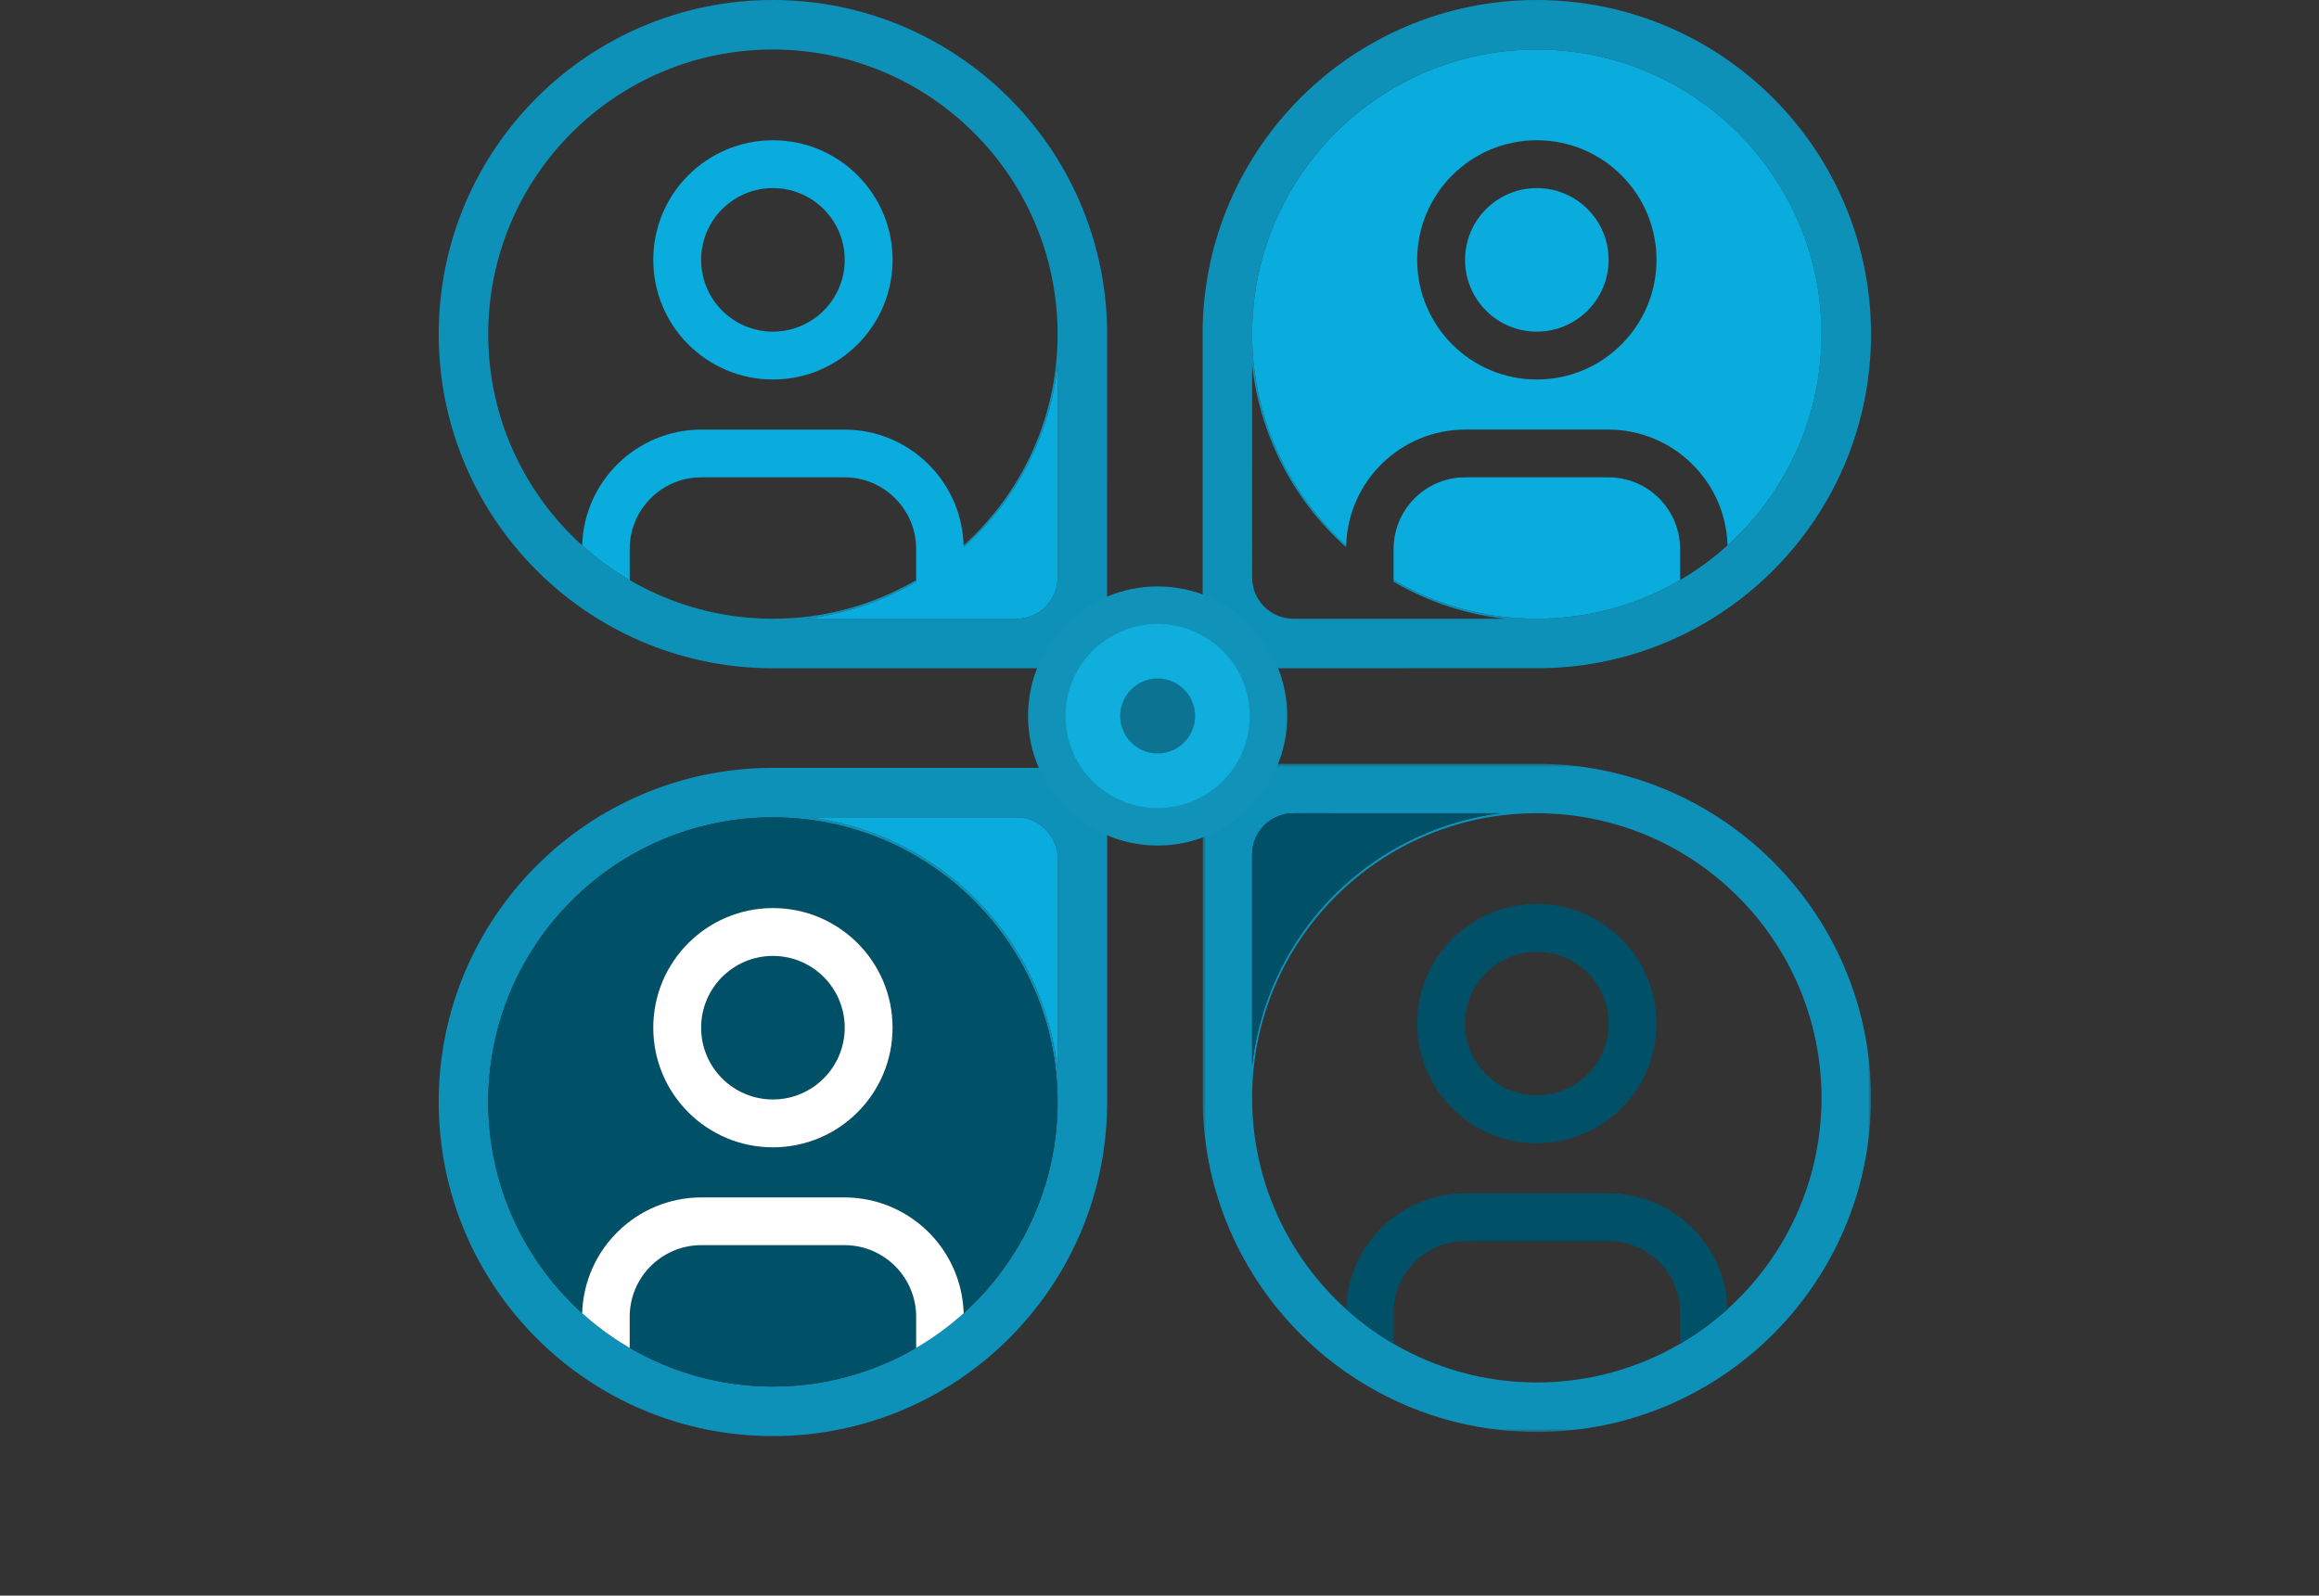 <?xml version="1.0" encoding="UTF-8"?>
<svg width="340px" height="234px" viewBox="0 0 340 234" version="1.1" xmlns="http://www.w3.org/2000/svg" xmlns:xlink="http://www.w3.org/1999/xlink">
    <rect x="0" y="0" width="340" height="234" fill="#333333" stroke="none"/>
    <title>leistungen-enterprise-social-networks</title>
    <defs>
        <polygon id="path-1" points="0 1.42108547e-14 98 1.42108547e-14 98 97.999 0 97.999"></polygon>
    </defs>
    <g id="leistungen-enterprise-social-networks" stroke="none" stroke-width="1" fill="none" fill-rule="evenodd">
        <g id="Picto/Enterprise-Social-Networks-1e" transform="translate(64.322, 0)">
            <g id="Group-56">
                <g id="user/network3/3e">
                    <path d="M90.741,84.691 C90.741,88.032 88.032,90.741 84.691,90.741 L53.653,90.741 C59.329,90.104 64.901,88.297 70,85.319 L70,85.068 C63.829,88.668 56.659,90.741 49,90.741 C41.341,90.741 34.171,88.668 28,85.069 L28,85.082 C27.899,85.022 27.801,84.955 27.699,84.895 C27.359,84.693 27.025,84.483 26.692,84.273 C26.436,84.109 26.178,83.948 25.925,83.78 C25.589,83.556 25.259,83.324 24.93,83.091 C24.69,82.921 24.448,82.756 24.213,82.581 C23.872,82.33 23.541,82.068 23.209,81.806 C22.995,81.638 22.777,81.474 22.567,81.301 C22.199,81 21.842,80.687 21.485,80.373 C21.336,80.243 21.18,80.119 21.034,79.987 C21.034,79.986 21.034,79.985 21.034,79.984 C12.577,72.345 7.259,61.294 7.259,49 C7.259,25.947 25.947,7.259 49,7.259 C72.042,7.286 90.714,25.958 90.741,49 C90.741,61.3 85.42,72.353 76.955,79.992 C76.958,80.076 76.971,80.157 76.972,80.241 C84.861,73.2 89.612,63.649 90.741,53.59 L90.741,84.691 Z M97.993,48.191 C97.531,21.514 75.778,0.03 49,0 C21.937,0 0,21.937 0,49 C0,75.86 21.612,97.672 48.395,98 L98,98 L97.994,48.395 L97.993,48.191 Z" id="Fill-1" fill="#0E91B8"></path>
                    <path d="M76.972,80.241 C76.971,80.158 76.959,80.077 76.956,79.992 C76.679,70.558 68.969,63.018 59.5,63 L38.5,63 C29.034,63.018 21.314,70.551 21.033,79.983 C21.033,79.985 21.033,79.986 21.033,79.987 C21.181,80.12 21.336,80.243 21.485,80.374 C21.842,80.688 22.198,81.001 22.566,81.301 C22.777,81.474 22.995,81.637 23.209,81.807 C23.541,82.068 23.873,82.329 24.213,82.581 C24.449,82.755 24.69,82.922 24.929,83.092 C25.259,83.324 25.589,83.557 25.925,83.78 C26.178,83.948 26.435,84.11 26.692,84.272 C27.026,84.484 27.359,84.693 27.699,84.894 C27.8,84.956 27.898,85.023 28.001,85.082 L28.001,85.068 L28,80.5 C28.006,74.703 32.704,70.006 38.5,69.999 L59.5,69.999 C65.297,70.006 69.995,74.703 69.999,80.5 L69.999,85.068 L69.999,85.32 C64.901,88.296 59.328,90.104 53.654,90.742 L84.691,90.74 C88.033,90.74 90.74,88.033 90.74,84.691 L90.742,53.59 C89.612,63.649 84.86,73.201 76.972,80.241" id="Fill-9" fill="#09ACDC"></path>
                    <path d="M49,27.585 C54.813,27.585 59.526,32.298 59.526,38.111 C59.52,43.922 54.811,48.631 49,48.637 C43.187,48.637 38.474,43.925 38.474,38.111 C38.474,32.298 43.187,27.585 49,27.585 M49,55.654 C58.689,55.654 66.543,47.8 66.543,38.111 C66.543,28.422 58.689,20.568 49,20.568 C39.311,20.568 31.457,28.422 31.457,38.111 C31.457,47.8 39.311,55.654 49,55.654" id="Fill-11" fill="#09ACDC"></path>
                </g>
                <g id="user/network2/2e" transform="translate(0, 112)">
                    <path d="M90.741,49.603 C90.741,61.897 85.423,72.947 76.966,80.586 L76.966,80.59 C76.819,80.723 76.663,80.848 76.513,80.978 C76.157,81.292 75.8,81.604 75.433,81.904 C75.223,82.077 75.005,82.24 74.791,82.408 C74.459,82.671 74.127,82.932 73.787,83.184 C73.552,83.358 73.311,83.523 73.073,83.692 C72.743,83.926 72.412,84.159 72.075,84.383 C71.823,84.551 71.567,84.711 71.31,84.873 C70.976,85.085 70.641,85.295 70.301,85.497 C70.199,85.558 70.103,85.624 70.001,85.683 L70.001,85.67 C63.831,89.271 56.66,91.343 49,91.343 C41.341,91.343 34.171,89.271 28,85.671 L28,85.685 C27.899,85.624 27.801,85.558 27.699,85.497 C27.359,85.295 27.025,85.086 26.692,84.875 C26.436,84.712 26.178,84.551 25.925,84.383 C25.589,84.159 25.259,83.927 24.93,83.693 C24.69,83.524 24.448,83.358 24.213,83.184 C23.872,82.932 23.541,82.671 23.209,82.408 C22.995,82.24 22.777,82.077 22.567,81.904 C22.199,81.603 21.842,81.289 21.485,80.976 C21.336,80.845 21.18,80.722 21.034,80.59 C21.034,80.589 21.034,80.587 21.034,80.586 C12.577,72.947 7.259,61.896 7.259,49.603 C7.259,26.55 25.947,7.862 49,7.862 C72.042,7.888 90.714,26.56 90.741,49.603 L90.741,49.603 Z M84.691,7.862 C88.032,7.862 90.741,10.571 90.741,13.911 L90.741,44.825 C90.352,41.36 89.526,37.907 88.244,34.546 C82.684,19.973 69.587,9.827 54.403,7.863 L84.691,7.862 Z M0,49.603 C0,76.665 21.937,98.603 49,98.603 C75.859,98.603 97.672,76.992 98,50.207 L98,0.603 L48.809,0.607 C21.836,0.711 0,22.604 0,49.603 L0,49.603 Z" id="Fill-13" fill="#0E91B8"></path>
                    <path d="M48.395,0.607 L48.809,0.607 C48.873,0.607 48.936,0.603 49,0.603 L48.395,0.607 Z" id="Fill-15" fill="#0E91B8"></path>
                    <path d="M49,49.24 C54.811,49.234 59.52,44.525 59.526,38.714 C59.526,32.9 54.813,28.188 49,28.188 C43.187,28.188 38.474,32.9 38.474,38.714 C38.474,44.527 43.187,49.24 49,49.24" id="Fill-17" fill="#005167"></path>
                    <path d="M59.5,70.602 L38.5,70.602 C32.704,70.609 28.006,75.306 28,81.103 L28.001,85.671 C34.17,89.271 41.341,91.343 49,91.343 C56.659,91.343 63.83,89.271 70.001,85.67 L70.001,81.103 C69.995,75.306 65.297,70.609 59.5,70.602" id="Fill-19" fill="#005167"></path>
                    <path d="M49,21.17 C58.689,21.17 66.543,29.025 66.543,38.714 C66.543,48.402 58.689,56.257 49,56.257 C39.311,56.257 31.457,48.402 31.457,38.714 C31.457,29.025 39.311,21.17 49,21.17 M7.259,49.603 C7.259,61.896 12.577,72.947 21.034,80.586 C21.314,71.154 29.035,63.62 38.499,63.602 L59.501,63.602 C68.925,63.62 76.619,71.089 76.963,80.463 L76.966,80.586 C85.423,72.947 90.741,61.897 90.741,49.603 C90.714,26.56 72.042,7.888 49,7.862 C25.947,7.862 7.259,26.55 7.259,49.603" id="Fill-21" fill="#005167"></path>
                    <path d="M88.243,34.545 C89.526,37.906 90.352,41.359 90.742,44.824 L90.74,13.911 C90.74,10.57 88.033,7.861 84.691,7.861 L54.404,7.862 C69.587,9.827 82.684,19.972 88.243,34.545" id="Fill-23" fill="#09ACDC"></path>
                    <path d="M59.5,63.602 L38.5,63.602 C29.034,63.621 21.314,71.155 21.033,80.586 C21.033,80.587 21.033,80.588 21.033,80.589 C21.181,80.722 21.336,80.846 21.485,80.976 C21.841,81.29 22.198,81.603 22.566,81.904 C22.777,82.076 22.994,82.241 23.209,82.409 C23.541,82.67 23.873,82.933 24.213,83.184 C24.449,83.359 24.691,83.524 24.929,83.694 C25.259,83.926 25.588,84.159 25.925,84.383 C26.178,84.551 26.435,84.712 26.692,84.875 C27.026,85.086 27.36,85.296 27.698,85.498 C27.8,85.558 27.898,85.625 28.001,85.684 L28.001,85.671 L28,81.102 C28.006,75.306 32.704,70.609 38.5,70.603 L59.5,70.603 C65.297,70.609 69.995,75.306 70.001,81.102 L70.001,85.671 L70.001,85.684 C70.102,85.623 70.2,85.558 70.301,85.498 C70.642,85.296 70.976,85.085 71.311,84.873 C71.566,84.711 71.823,84.55 72.074,84.383 C72.412,84.159 72.742,83.926 73.072,83.692 C73.311,83.523 73.552,83.357 73.786,83.184 C74.127,82.933 74.459,82.67 74.792,82.409 C75.006,82.241 75.222,82.076 75.433,81.904 C75.801,81.604 76.156,81.291 76.512,80.979 C76.662,80.847 76.818,80.723 76.966,80.59 L76.966,80.587 L76.962,80.462 C76.62,71.089 68.925,63.621 59.5,63.602" id="Fill-25" fill="#FFFFFF"></path>
                    <path d="M49,28.188 C54.813,28.188 59.526,32.9 59.526,38.714 C59.52,44.525 54.811,49.234 49,49.24 C43.187,49.24 38.474,44.527 38.474,38.714 C38.474,32.9 43.187,28.188 49,28.188 M49,56.257 C58.689,56.257 66.543,48.402 66.543,38.714 C66.543,29.025 58.689,21.17 49,21.17 C39.311,21.17 31.457,29.025 31.457,38.714 C31.457,48.402 39.311,56.257 49,56.257" id="Fill-27" fill="#FFFFFF"></path>
                </g>
                <g id="user/network4/4e" transform="translate(112, 0)">
                    <path d="M44.337,90.74 L13.309,90.741 C9.968,90.741 7.259,88.032 7.259,84.691 L7.258,53.55 C8.38,63.624 13.133,73.19 21.029,80.24 C21.03,80.157 21.042,80.076 21.045,79.992 C12.582,72.353 7.259,61.298 7.259,49 C7.259,25.947 25.947,7.259 49,7.259 C72.042,7.285 90.715,25.958 90.741,49 C90.741,61.294 85.425,72.345 76.966,79.983 L76.966,79.986 C76.82,80.119 76.665,80.243 76.516,80.373 C76.159,80.687 75.802,81 75.435,81.301 C75.223,81.473 75.005,81.638 74.791,81.806 C74.459,82.067 74.128,82.33 73.787,82.581 C73.553,82.754 73.312,82.92 73.074,83.088 C72.743,83.323 72.412,83.556 72.074,83.78 C71.823,83.947 71.568,84.107 71.313,84.269 C70.977,84.481 70.642,84.691 70.301,84.895 C70.199,84.955 70.103,85.02 70.001,85.081 L70.001,85.068 C63.831,88.668 56.66,90.741 49,90.741 C41.341,90.741 34.171,88.668 28,85.068 L28,85.319 C33.096,88.294 38.665,90.101 44.337,90.74 L44.337,90.74 Z M49.811,97.993 C76.499,97.56 98,75.79 98,49 C97.97,21.951 76.049,0.03 49,0 C22.141,0 0.328,21.611 0,48.395 L0,98 L49.538,97.995 L49.811,97.993 Z" id="Fill-29" fill="#0E91B8"></path>
                    <path d="M49,48.636 C54.811,48.63 59.52,43.922 59.526,38.111 C59.526,32.297 54.814,27.585 49,27.585 C43.187,27.585 38.474,32.297 38.474,38.111 C38.474,43.924 43.187,48.636 49,48.636" id="Fill-31" fill="#09ACDC"></path>
                    <path d="M49,20.567 C58.689,20.567 66.544,28.422 66.544,38.111 C66.544,47.799 58.689,55.654 49,55.654 C39.312,55.654 31.457,47.799 31.457,38.111 C31.457,28.422 39.312,20.567 49,20.567 M38.5,62.999 L59.501,62.999 C68.926,63.017 76.619,70.486 76.963,79.86 L76.967,79.983 C85.424,72.344 90.741,61.293 90.741,48.999 C90.714,25.957 72.042,7.285 49,7.259 C25.947,7.259 7.26,25.946 7.26,48.999 C7.26,61.298 12.581,72.352 21.045,79.992 C21.321,70.558 29.033,63.017 38.5,62.999" id="Fill-33" fill="#09ACDC"></path>
                    <path d="M59.5,69.999 L38.5,69.999 C32.704,70.005 28.006,74.703 28,80.5 L28,85.067 C34.17,88.668 41.341,90.74 49,90.74 C56.659,90.74 63.83,88.668 70.001,85.067 L70.001,80.5 C69.995,74.703 65.297,70.005 59.5,69.999" id="Fill-35" fill="#09ACDC"></path>
                </g>
                <g id="user/network1/1e" transform="translate(112, 112)">
                    <mask id="mask-2" fill="white">
                        <use xlink:href="#path-1"></use>
                    </mask>
                    <g id="Clip-42"></g>
                    <path d="M76.965,79.984 L76.965,79.987 L76.321,80.557 C76.19,80.671 76.053,80.777 75.92,80.889 C75.68,81.091 75.439,81.29 75.196,81.488 C74.926,81.704 74.655,81.918 74.381,82.129 C74.132,82.319 73.882,82.508 73.629,82.693 C73.351,82.897 73.069,83.096 72.786,83.293 C72.527,83.473 72.268,83.651 72.006,83.825 C71.717,84.016 71.425,84.201 71.131,84.385 C70.865,84.552 70.599,84.718 70.328,84.879 C70.218,84.944 70.111,85.016 70.001,85.08 L70.001,85.068 C63.831,88.668 56.66,90.741 49,90.741 C41.34,90.741 34.169,88.668 27.999,85.068 L27.999,85.08 C27.897,85.02 27.801,84.955 27.699,84.895 C27.359,84.693 27.024,84.482 26.69,84.27 C26.433,84.108 26.177,83.947 25.925,83.78 C25.588,83.556 25.259,83.323 24.928,83.089 C24.689,82.92 24.448,82.754 24.212,82.58 C23.873,82.33 23.542,82.068 23.21,81.807 C22.995,81.638 22.777,81.473 22.565,81.3 C22.198,80.999 21.839,80.685 21.483,80.371 C21.334,80.241 21.179,80.118 21.034,79.986 C21.034,79.985 21.034,79.984 21.034,79.983 C12.577,72.343 7.259,61.294 7.259,49 C7.259,25.947 25.947,7.259 49,7.259 C72.042,7.285 90.714,25.958 90.741,49 C90.741,61.294 85.423,72.345 76.965,79.984 M13.309,7.259 L43.6,7.259 C28.416,9.224 15.319,19.369 9.76,33.942 C8.475,37.31 7.648,40.772 7.259,44.244 L7.259,13.309 C7.259,9.967 9.968,7.259 13.309,7.259 M49.605,1.42108547e-14 L0,1.42108547e-14 L0.005,49.605 L0.006,49.809 C0.439,76.498 22.208,98 49,98 C76.063,98 98,76.061 98,49 C97.97,22.153 76.376,0.358 49.605,1.42108547e-14" id="Fill-41" fill="#0E91B8" mask="url(#mask-2)"></path>
                    <path d="M9.76,33.942 C15.32,19.369 28.416,9.224 43.599,7.259 L13.309,7.258 C9.967,7.258 7.259,9.967 7.259,13.307 L7.259,44.244 C7.648,40.772 8.475,37.31 9.76,33.942" id="Fill-50" fill="#005167" mask="url(#mask-2)"></path>
                    <path d="M59.5,62.999 L38.5,62.999 C29.034,63.018 21.315,70.551 21.033,79.982 C21.033,79.984 21.033,79.985 21.033,79.986 C21.179,80.118 21.334,80.241 21.482,80.371 C21.84,80.685 22.197,80.999 22.566,81.3 C22.777,81.473 22.996,81.638 23.21,81.807 C23.541,82.068 23.873,82.33 24.213,82.58 C24.447,82.754 24.689,82.92 24.929,83.089 C25.258,83.323 25.588,83.556 25.925,83.78 C26.177,83.947 26.434,84.108 26.689,84.27 C27.024,84.482 27.358,84.692 27.698,84.894 C27.8,84.955 27.898,85.02 28,85.081 L28,85.068 L28,80.499 C28.006,74.702 32.704,70.006 38.5,70 L59.5,70 C65.296,70.006 69.994,74.702 70,80.499 L70,85.068 L70,85.081 C70.112,85.015 70.218,84.944 70.328,84.879 C70.598,84.718 70.864,84.552 71.13,84.385 C71.424,84.201 71.716,84.016 72.005,83.825 C72.268,83.651 72.527,83.473 72.786,83.293 C73.069,83.095 73.351,82.897 73.629,82.693 C73.882,82.507 74.132,82.319 74.38,82.129 C74.655,81.918 74.927,81.705 75.196,81.487 C75.44,81.29 75.681,81.091 75.919,80.889 C76.052,80.777 76.19,80.671 76.321,80.557 L76.964,79.987 L76.964,79.984 L76.962,79.859 C76.62,70.486 68.925,63.018 59.5,62.999" id="Fill-52" fill="#005167" mask="url(#mask-2)"></path>
                    <path d="M49,20.567 C58.689,20.567 66.543,28.422 66.543,38.111 C66.543,47.799 58.689,55.654 49,55.654 C39.311,55.654 31.457,47.799 31.457,38.111 C31.457,28.422 39.311,20.567 49,20.567 Z M49,27.585 C43.187,27.585 38.474,32.297 38.474,38.111 C38.474,43.924 43.187,48.636 49,48.636 C54.811,48.63 59.52,43.922 59.526,38.111 C59.526,32.297 54.813,27.585 49,27.585 Z" id="Fill-54" fill="#005167" mask="url(#mask-2)"></path>
                </g>
            </g>
            <path d="M105.404,86 C115.897,86 124.404,94.507 124.404,105 C124.404,115.493 115.897,124 105.404,124 C94.91,124 86.404,115.493 86.404,105 C86.404,94.507 94.91,86 105.404,86 Z" id="Path" fill="#1192B8" fill-rule="nonzero"></path>
            <path d="M105.404,91.5 C97.948,91.5 91.904,97.544 91.904,105 C91.904,112.456 97.948,118.5 105.404,118.5 C112.859,118.5 118.904,112.456 118.904,105 C118.904,97.544 112.859,91.5 105.404,91.5 Z" id="Shape" fill="#0FAEDD" fill-rule="nonzero"></path>
            <path d="M105.404,99.5 C108.441,99.5 110.904,101.962 110.904,105 C110.904,108.038 108.441,110.5 105.404,110.5 C102.366,110.5 99.904,108.038 99.904,105 C99.904,101.962 102.366,99.5 105.404,99.5 Z" id="Path" fill="#0C7492" fill-rule="nonzero"></path>
        </g>
    </g>
</svg>